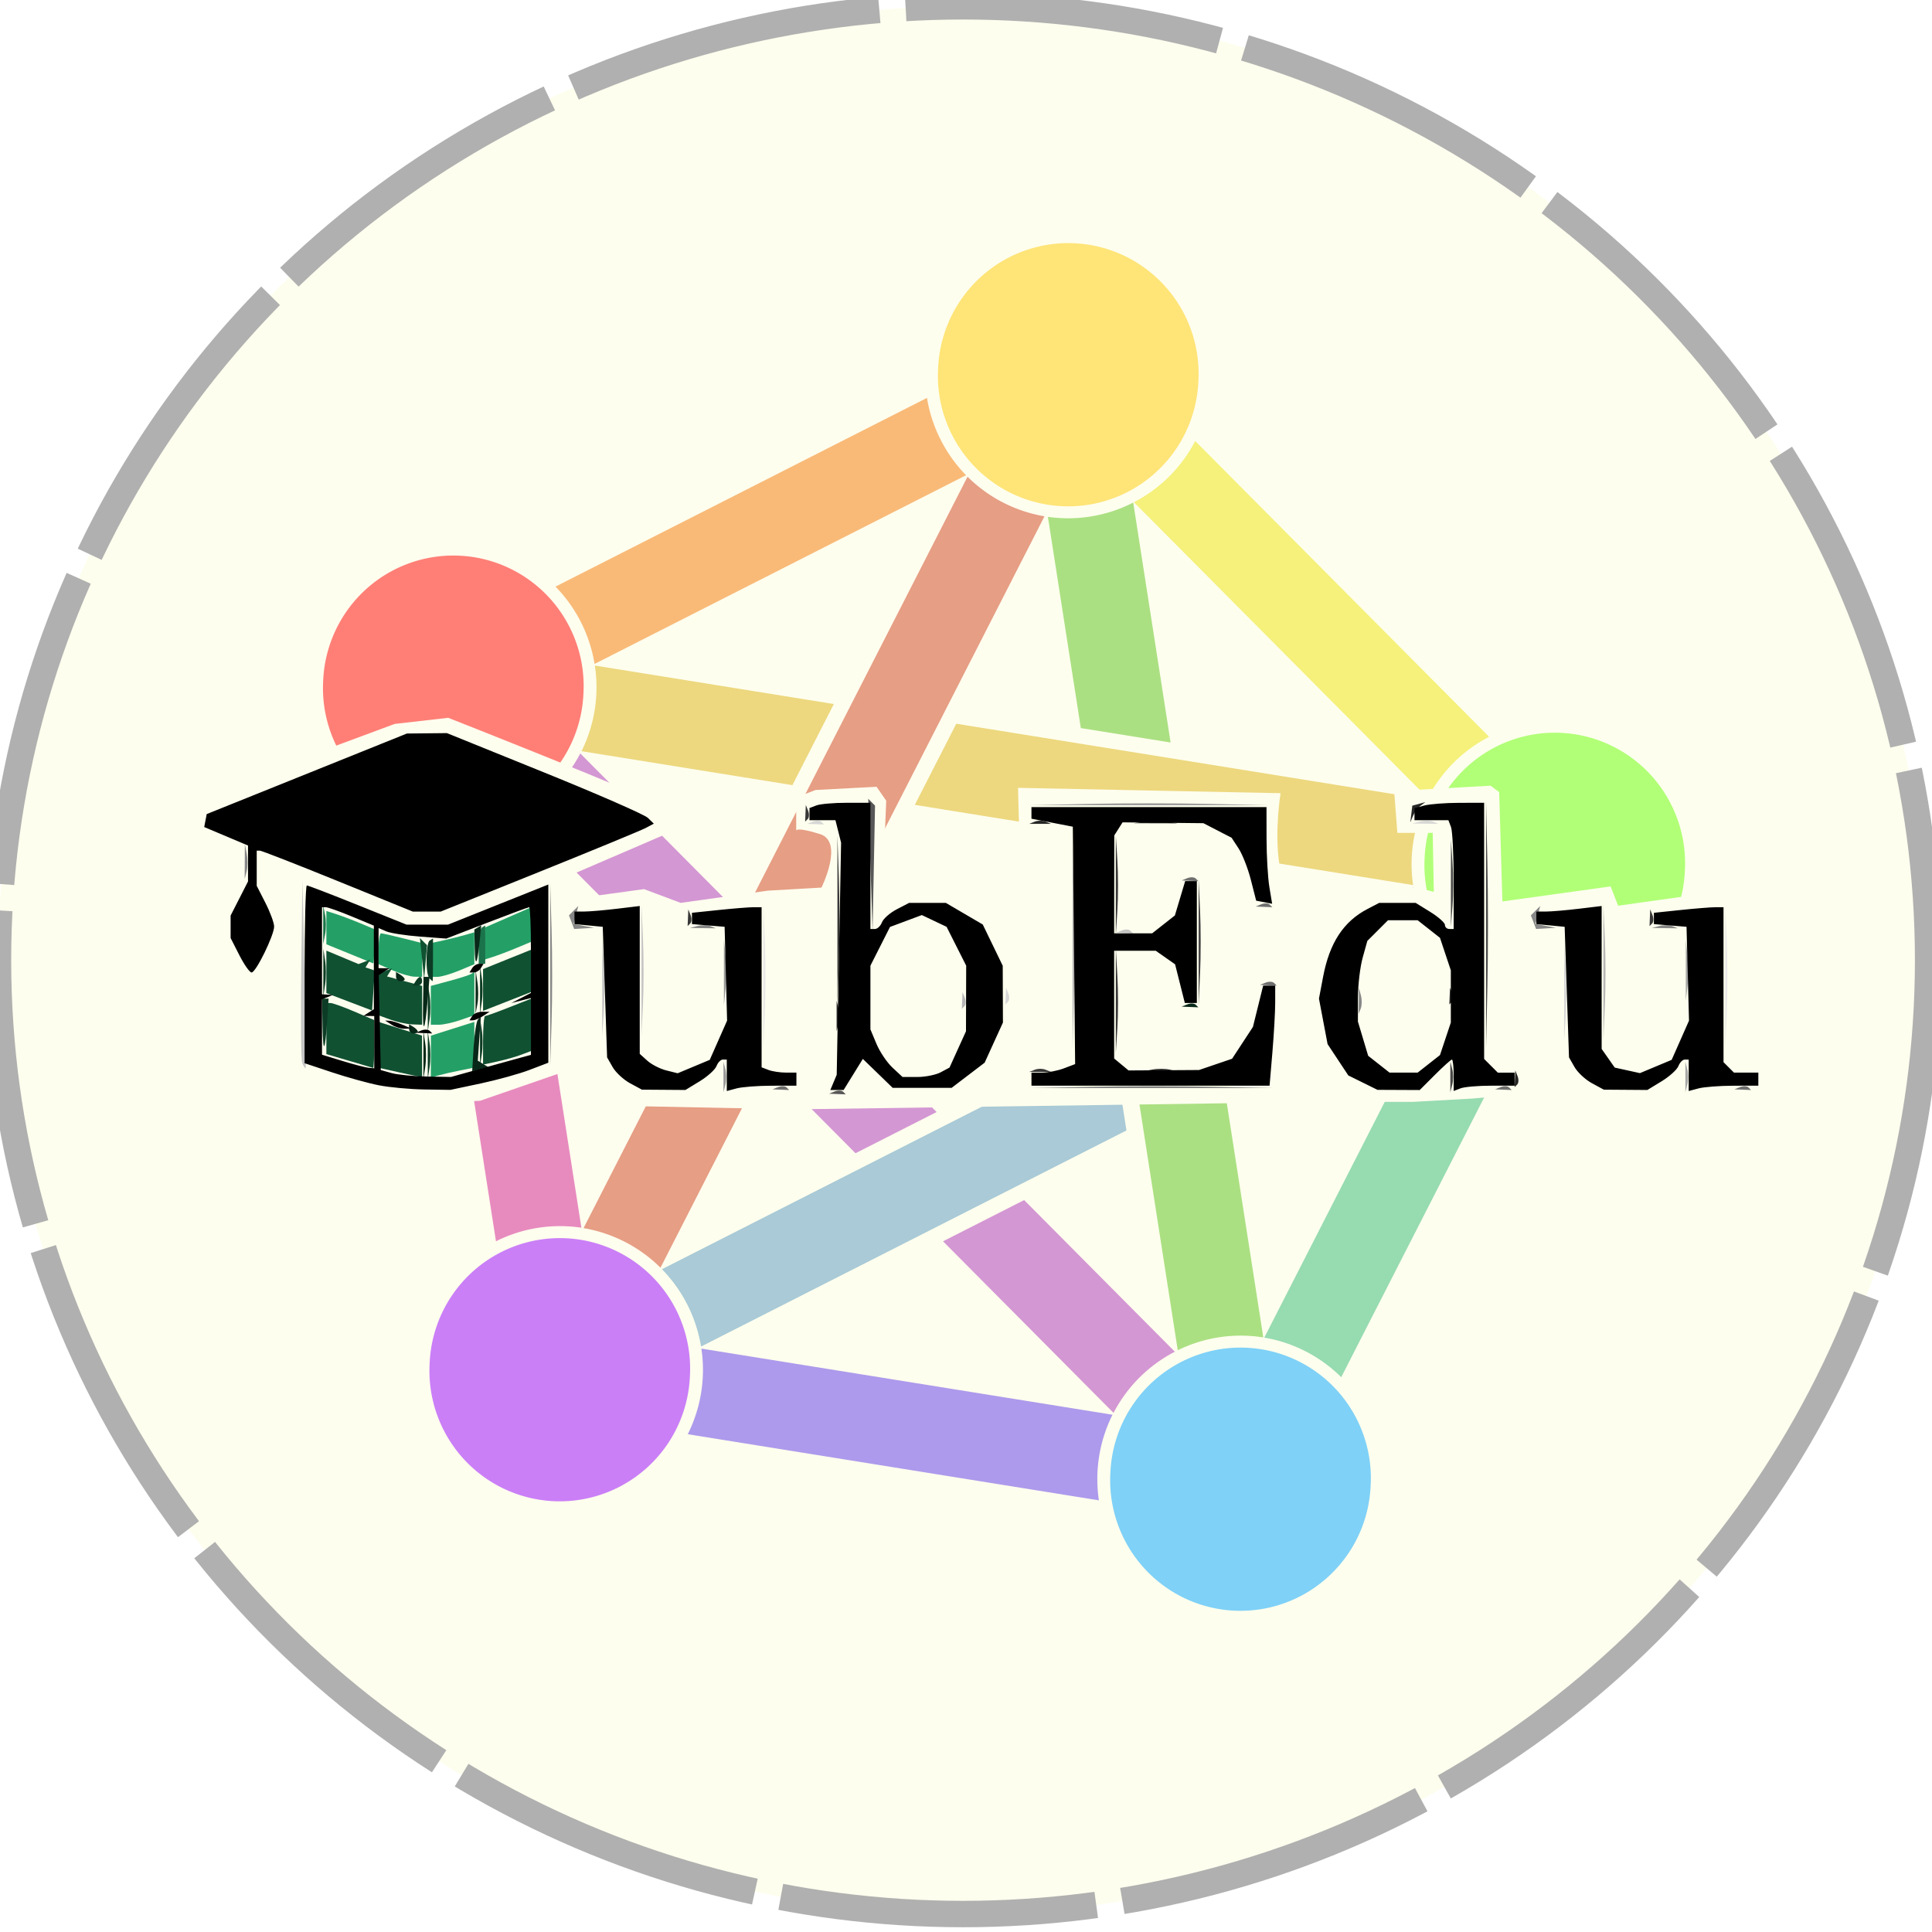 <?xml version="1.0" encoding="UTF-8" standalone="no"?>
<!-- Created with Inkscape (http://www.inkscape.org/) -->

<svg
   width="512mm"
   height="512mm"
   viewBox="0 0 512 512"
   version="1.1"
   id="svg1"
   xml:space="preserve"
   inkscape:export-filename="fediverse3.png"
   inkscape:export-xdpi="14.882812"
   inkscape:export-ydpi="14.882812"
   sodipodi:docname="fediverse4.svg"
   inkscape:version="1.4 (e7c3feb100, 2024-10-09)"
   xmlns:inkscape="http://www.inkscape.org/namespaces/inkscape"
   xmlns:sodipodi="http://sodipodi.sourceforge.net/DTD/sodipodi-0.dtd"
   xmlns="http://www.w3.org/2000/svg"
   xmlns:svg="http://www.w3.org/2000/svg"><sodipodi:namedview
     id="namedview1"
     pagecolor="#ffffff"
     bordercolor="#000000"
     borderopacity="0.25"
     inkscape:showpageshadow="2"
     inkscape:pageopacity="0.0"
     inkscape:pagecheckerboard="0"
     inkscape:deskcolor="#d1d1d1"
     inkscape:document-units="mm"
     inkscape:zoom="0.2114518"
     inkscape:cx="891.45613"
     inkscape:cy="1265.0637"
     inkscape:window-width="1239"
     inkscape:window-height="1052"
     inkscape:window-x="679"
     inkscape:window-y="0"
     inkscape:window-maximized="0"
     inkscape:current-layer="layer4" /><defs
     id="defs1" /><g
     inkscape:label="Capa 1"
     inkscape:groupmode="layer"
     id="layer1"
     style="display:inline"><ellipse
       style="fill:#fefeee;fill-opacity:1;stroke:#b0b0b0;stroke-width:7;stroke-dasharray:84, 7;stroke-dashoffset:0;stroke-opacity:1"
       id="path1"
       cx="255.22"
       cy="254.457"
       rx="255.752"
       ry="252.783" /></g><g
     inkscape:groupmode="layer"
     id="layer4"
     inkscape:label="Capa 2"
     transform="matrix(1.642,0,0,1.642,-5.285,-141.105)"
     style="display:inline"><g
       id="g10"
       transform="matrix(1.269,0,0,1.272,36.058,114.94)"
       style="display:inline;opacity:0.5"><path
         fill="#a730b8"
         d="m 47.924,72.797 a 18.228,18.228 0 0 1 -7.796,7.76 l 42.798,42.965 10.318,-5.229 z m 56.452,56.67 -10.318,5.229 21.686,21.771 a 18.228,18.228 0 0 1 7.798,-7.761 z"
         id="path1-9" /><path
         fill="#5496be"
         d="m 129.665,102.076 1.786,11.427 27.415,-13.894 a 18.228,18.228 0 0 1 -4.972,-9.812 z m -14.066,7.128 -57.289,29.034 a 18.228,18.228 0 0 1 4.973,9.813 l 54.103,-27.419 z"
         id="path2" /><path
         fill="#ce3d1a"
         d="m 69.531,91.654 8.162,8.193 29.269,-57.139 a 18.228,18.228 0 0 1 -9.787,-5.022 z m -7.19,14.036 -14.002,27.335 a 18.228,18.228 0 0 1 9.786,5.021 L 70.503,113.883 Z"
         id="path3" /><path
         fill="#d0188f"
         d="m 39.891,80.676 a 18.228,18.228 0 0 1 -10.866,1.72 l 8.176,52.298 a 18.228,18.228 0 0 1 10.864,-1.72 z"
         id="path4" /><path
         fill="#5b36e9"
         d="m 63.326,148.311 a 18.228,18.228 0 0 1 -1.732,10.863 l 52.289,8.391 a 18.228,18.228 0 0 1 1.732,-10.863 z"
         id="path5" /><path
         fill="#30b873"
         d="m 134.915,146.918 a 18.228,18.228 0 0 1 9.788,5.022 l 24.134,-47.117 a 18.228,18.228 0 0 1 -9.787,-5.023 z"
         id="path6" /><path
         fill="#ebe305"
         d="m 126.133,33.16 a 18.228,18.228 0 0 1 -7.798,7.761 l 37.377,37.521 a 18.228,18.228 0 0 1 7.797,-7.761 z"
         id="path7" /><path
         fill="#f47601"
         d="m 44.77,51.628 a 18.228,18.228 0 0 1 4.972,9.812 L 96.99,37.495 a 18.228,18.228 0 0 1 -4.972,-9.811 z"
         id="path8" /><path
         fill="#57c115"
         d="m 118.249,40.965 a 18.228,18.228 0 0 1 -10.851,1.812 l 4.185,26.8 11.42,1.832 z m -4.233,44.193 9.896,63.363 a 18.228,18.228 0 0 1 10.88,-1.628 l -9.355,-59.904 z"
         id="path9" /><path
         fill="#dbb210"
         d="m 49.776,61.641 a 18.228,18.228 0 0 1 -1.694,10.869 l 26.821,4.308 5.271,-10.294 z m 45.968,7.382 -5.272,10.296 63.371,10.178 a 18.228,18.228 0 0 1 1.761,-10.859 z"
         id="path10" /><path
         fill="#ffca00"
         d="m 93.439,23.842 a 16.571,16.571 0 1 0 33.092,1.802 16.571,16.571 0 1 0 -33.092,-1.802"
         id="path11" /><path
         fill="#64ff00"
         d="M 155.314,85.957 A 16.571,16.571 0 1 0 188.406,87.76 16.571,16.571 0 1 0 155.314,85.957"
         id="path12" /><path
         fill="#00a3ff"
         d="m 115.347,163.982 a 16.571,16.571 0 1 0 33.092,1.802 16.571,16.571 0 1 0 -33.092,-1.802"
         id="path13" /><path
         fill="#9500ff"
         d="m 28.77,150.09 a 16.571,16.571 0 1 0 33.092,1.802 16.571,16.571 0 1 0 -33.092,-1.802"
         id="path14" /><path
         fill="#ff0000"
         d="M 15.23,63.478 A 16.571,16.571 0 1 0 48.322,65.281 16.571,16.571 0 1 0 15.23,63.478"
         id="path15" /></g><path
       style="display:inline;fill:#fefeee;stroke-width:0.609"
       d="m 47.411,226.965 -0.247,2.469 2.222,4.691 -1.234,5.185 -3.703,6.419 -2.716,-1.728 -3.703,-6.666 0.247,-3.95 2.716,-5.925 -0.247,-4.444 -5.185,-1.728 -1.481,-0.494 0.247,-3.95 v -1.975 l 32.589,-12.097 8.641,-0.988 c 0,0 32.589,12.838 34.07,14.072 1.481,1.234 3.95,3.456 3.95,3.456 l -19.504,8.394 0.494,3.456 12.591,-1.728 5.925,2.222 14.072,-1.975 8.641,-0.494 c 0,0 3.703,-7.406 -0.247,-8.641 -3.95,-1.234 -3.828,-0.538 -3.828,-0.538 v -5.361 l 3.113,-1.211 9.858,-0.519 1.557,2.248 -0.692,16.949 3.805,-1.902 6.399,-0.346 6.745,2.94 3.632,6.053 6.918,-0.173 0.173,-17.468 -5.534,-1.557 -0.173,-6.572 42.372,0.865 c 0,0 -1.038,6.226 -0.173,11.588 0.865,5.361 1.557,7.956 1.557,7.956 l 6.745,-0.173 6.053,-3.459 7.61,-0.692 2.94,0.692 -0.173,-9.512 h -5.707 l -0.519,-6.745 15.565,-0.865 1.384,1.038 0.519,17.641 17.468,-2.421 1.211,3.113 19.716,-2.767 -0.519,25.769 1.384,1.557 3.805,0.519 0.173,6.572 -12.798,0.173 -3.113,-2.075 -3.978,1.384 -8.474,0.173 -5.534,-5.016 -5.016,0.346 0.519,3.632 -9.858,0.865 -9.339,0.519 H 217.329 l -85.783,1.211 -25.942,-0.519 -5.707,-4.497 -1.384,-3.113 -4.151,-0.173 -0.173,2.248 -13.49,4.67 -14.528,0.692 -17.122,-4.324 1.038,-21.273 -0.173,-9.685 z"
       id="path77" /><g
       id="g59"
       transform="matrix(1.03,0,0,1.03,-7.134,-9.059)"
       style="display:inline"><path
         style="fill:#e8e8e8"
         d="m 129.669,245.296 v -11.253 l 0.23,5.627 c 0.126,3.095 0.126,8.159 0,11.253 l -0.23,5.627 z m 150.725,0 v -11.253 l 0.23,5.627 c 0.126,3.095 0.126,8.159 0,11.253 l -0.23,5.627 z"
         id="path76" /><path
         style="fill:#d7d7d7"
         d="m 255.138,247.683 0.003,-7.502 0.247,3.946 c 0.136,2.171 0.135,5.547 -0.003,7.502 l -0.25,3.556 z m -87.499,0.625 0.054,-1.307 0.358,0.895 c 0.197,0.492 0.173,1.081 -0.054,1.307 l -0.412,0.412 z M 137.448,220.959 c 0.492,-0.197 1.081,-0.173 1.307,0.054 l 0.412,0.412 -1.307,-0.054 -1.307,-0.054 z m 95.112,-0.007 c 0.664,-0.173 1.584,-0.162 2.046,0.025 l 0.84,0.34 -2.046,-0.025 -2.046,-0.025 z"
         id="path75" /><path
         style="fill:#c5c5c5"
         d="m 57.403,258.747 c -0.184,-0.479 -0.25,-7.154 -0.148,-14.834 l 0.187,-13.963 0.339,14.834 c 0.187,8.159 0.253,14.834 0.148,14.834 -0.106,-3.5e-4 -0.342,-0.393 -0.526,-0.872 z m 47.009,-11.746 0.003,-7.502 0.247,3.946 c 0.136,2.171 0.134,5.547 -0.003,7.502 l -0.25,3.556 z m 6.156,-2.728 0.002,-10.23 0.233,5.317 c 0.128,2.924 0.127,7.528 -0.002,10.23 l -0.235,4.913 z m 75.303,-6.263 c 0.492,-0.197 1.081,-0.173 1.307,0.054 l 0.412,0.412 -1.307,-0.054 -1.307,-0.054 z"
         id="path74" /><path
         style="fill:#b6b6b6"
         d="m 178.108,240.522 v -16.027 l 0.216,8.014 c 0.119,4.408 0.119,11.62 0,16.027 l -0.216,8.014 z m 83.187,4.092 v -10.571 l 0.232,5.286 c 0.128,2.907 0.128,7.664 0,10.571 l -0.232,5.286 z m -100.477,4.376 0.054,-1.307 0.358,0.895 c 0.197,0.492 0.173,1.081 -0.054,1.307 l -0.412,0.412 z"
         id="path73" /><path
         style="fill:#a7a7a7"
         d="m 274.137,260.982 v -2.387 l 0.312,1.194 c 0.172,0.656 0.172,1.731 0,2.387 l -0.312,1.194 z m 0.066,-16.709 0.005,-4.774 0.268,2.573 c 0.148,1.415 0.145,3.563 -0.006,4.774 l -0.274,2.201 z"
         id="path72" /><path
         style="fill:#999999"
         d="m 123.412,260.982 v -2.387 l 0.312,1.194 c 0.172,0.656 0.172,1.731 0,2.387 l -0.312,1.194 z m 0.071,-16.368 v -5.115 l 0.268,2.558 c 0.147,1.407 0.147,3.708 0,5.115 l -0.268,2.558 z m 57.231,-26.426 c 5.158,-0.116 13.598,-0.116 18.755,0 l 9.378,0.211 h -18.755 -18.755 z"
         id="path71" /><path
         style="fill:#878787"
         d="m 181.096,262.518 c 5.368,-0.115 13.961,-0.115 19.096,6.3e-4 l 9.336,0.21 -19.096,-6.3e-4 -19.096,-6.2e-4 z m -84.834,-17.563 0.001,-14.322 0.22,7.369 c 0.121,4.053 0.12,10.498 -0.001,14.322 l -0.221,6.954 z m 126.699,4.092 0.025,-2.046 0.314,1.207 c 0.173,0.664 0.162,1.584 -0.025,2.046 l -0.34,0.84 z m -123.349,-12.322 -0.41,-1.069 0.734,-0.734 0.734,-0.734 -0.368,1.406 -0.368,1.406 1.599,0.304 1.599,0.304 -1.556,0.093 -1.556,0.093 z m 19.733,0.596 c 0.664,-0.173 1.584,-0.162 2.046,0.025 l 0.84,0.34 -2.046,-0.025 -2.046,-0.025 z m 130.993,-0.596 -0.41,-1.069 0.734,-0.734 0.734,-0.734 -0.368,1.406 -0.368,1.406 1.599,0.304 1.599,0.304 -1.556,0.093 -1.556,0.093 z m 19.733,0.596 c 0.664,-0.173 1.584,-0.162 2.046,0.025 l 0.84,0.34 -2.046,-0.025 -2.046,-0.025 z M 48.404,227.222 l 0.014,-2.728 0.297,1.542 c 0.163,0.848 0.157,2.076 -0.014,2.728 l -0.31,1.186 z"
         id="path70" /><path
         style="fill:#6f6f6f"
         d="m 131.992,262.562 c 0.492,-0.197 1.081,-0.173 1.307,0.054 l 0.412,0.412 -1.307,-0.054 -1.307,-0.054 z m 113.215,0 c 0.492,-0.197 1.081,-0.173 1.307,0.054 l 0.412,0.412 -1.307,-0.054 -1.307,-0.054 z m 37.511,0 c 0.492,-0.197 1.081,-0.173 1.307,0.054 l 0.412,0.412 -1.307,-0.054 -1.307,-0.054 z m -74.34,-16.368 c 0.492,-0.197 1.081,-0.173 1.307,0.054 l 0.412,0.412 -1.307,-0.054 -1.307,-0.054 z m -0.682,-12.276 c 0.492,-0.197 1.081,-0.173 1.307,0.054 l 0.412,0.412 -1.307,-0.054 -1.307,-0.054 z m -11.594,-4.092 c 0.492,-0.197 1.081,-0.173 1.307,0.054 l 0.412,0.412 -1.307,-0.054 -1.307,-0.054 z"
         id="path69" /><path
         style="fill:#24a067"
         d="m 77.568,257.788 0.009,-3.286 3.401,-1.075 3.401,-1.075 v 3.579 3.579 l -2.217,0.446 c -1.219,0.245 -2.754,0.597 -3.41,0.782 l -1.194,0.336 z m -0.009,-8.033 v -3.043 l 2.899,-0.777 c 1.594,-0.428 3.129,-0.918 3.41,-1.09 l 0.512,-0.312 v 3.384 3.384 l -2.148,0.749 c -1.181,0.412 -2.716,0.749 -3.41,0.749 H 77.559 Z m -5.968,-5.476 -2.217,-0.963 v -2.42 c 0,-1.331 0.171,-2.42 0.38,-2.42 0.209,0 1.744,0.343 3.41,0.763 l 3.03,0.763 v 2.647 2.647 l -1.194,-0.027 c -0.656,-0.015 -2.191,-0.46 -3.41,-0.99 z m 5.968,-1.626 v -2.643 l 1.876,-0.41 c 1.032,-0.225 2.566,-0.606 3.41,-0.847 l 1.535,-0.437 v 2.501 2.501 l -2.365,0.988 c -1.301,0.544 -2.835,0.988 -3.41,0.988 H 77.559 Z m -12.788,-1.001 -3.581,-1.462 v -2.608 -2.608 l 1.475,0.468 c 0.811,0.258 2.499,0.896 3.751,1.419 l 2.276,0.951 v 2.719 c 0,1.495 -0.077,2.688 -0.171,2.651 -0.094,-0.037 -1.782,-0.726 -3.751,-1.53 z m 21.098,-1.538 0.215,-2.574 3.581,-1.565 3.581,-1.565 v 2.706 2.706 l -2.276,0.951 c -1.252,0.523 -2.96,1.168 -3.796,1.433 l -1.52,0.482 z"
         id="path68" /><path
         style="fill:#575757"
         d="m 140.858,263.244 c 0.492,-0.197 1.081,-0.173 1.307,0.054 l 0.412,0.412 -1.307,-0.054 -1.307,-0.054 z m 5.582,-35.478 -0.339,-10.369 0.531,0.533 0.531,0.533 -0.192,9.836 -0.192,9.836 z"
         id="path67" /><path
         style="fill:#484848"
         d="m 237.308,260.982 v -2.387 l 0.312,1.194 c 0.172,0.656 0.172,1.731 0,2.387 l -0.312,1.194 z m 5.598,-23.871 v -19.437 l 0.21,9.719 c 0.115,5.345 0.115,14.092 0,19.437 l -0.21,9.719 z m -45.042,2.728 v -9.889 l 0.235,4.945 c 0.129,2.72 0.129,7.17 0,9.889 l -0.235,4.945 z m 39.535,-9.207 0.003,-6.82 0.251,3.603 c 0.138,1.982 0.137,5.051 -0.003,6.82 l -0.255,3.217 z"
         id="path66" /><path
         style="fill:#1a734a"
         d="m 85.061,240.562 c 0,-1.478 0.23,-2.83 0.512,-3.004 l 0.512,-0.316 v 3.004 3.004 H 85.572 85.061 Z m -24.367,-3.45 v -3.069 l 0.296,1.535 c 0.163,0.844 0.163,2.225 0,3.069 l -0.296,1.535 z"
         id="path65" /><path
         style="fill:#373737"
         d="m 172.188,259.848 c 0.469,-0.189 1.236,-0.189 1.705,0 l 0.853,0.344 h -1.705 -1.705 z m 18.422,-0.031 c 0.848,-0.163 2.076,-0.157 2.728,0.014 l 1.186,0.31 -2.728,-0.014 -2.728,-0.014 z m -5.715,-10.771 0.002,-8.184 0.243,4.289 c 0.134,2.359 0.132,6.042 -0.002,8.184 l -0.245,3.895 z M 141.271,236.429 v -13.299 l 0.223,6.65 c 0.123,3.657 0.123,9.642 0,13.299 l -0.223,6.65 z m 43.621,-5.456 v -7.843 l 0.246,3.922 c 0.135,2.157 0.135,5.686 0,7.843 l -0.246,3.922 z m -67.042,5.058 0.054,-1.307 0.358,0.895 c 0.197,0.492 0.173,1.081 -0.054,1.307 l -0.412,0.412 z m 150.725,0 0.054,-1.307 0.358,0.895 c 0.197,0.492 0.173,1.081 -0.054,1.307 l -0.412,0.412 z m -132.311,-16.368 0.054,-1.307 0.358,0.895 c 0.197,0.492 0.173,1.081 -0.054,1.307 l -0.412,0.412 z"
         id="path64" /><path
         style="fill:#105132"
         d="m 72.273,260.187 -2.899,-0.649 v -3.593 -3.593 l 3.401,1.075 3.401,1.075 0.009,3.24 0.009,3.24 -0.512,-0.073 c -0.281,-0.04 -1.816,-0.365 -3.41,-0.722 z m -7.502,-1.734 -3.581,-1.055 v -4.005 -4.005 h 0.625 c 0.344,0 2.032,0.603 3.751,1.34 l 3.126,1.34 v 3.775 c 0,2.076 -0.077,3.751 -0.171,3.72 -0.094,-0.03 -1.782,-0.53 -3.751,-1.11 z m 20.972,-3.214 c 0,-2.093 0.142,-3.805 0.316,-3.805 0.174,0 1.862,-0.609 3.751,-1.354 l 3.435,-1.354 v 4.099 4.099 l -1.535,0.578 c -0.844,0.318 -2.532,0.795 -3.751,1.06 l -2.217,0.482 z m -14.493,-3.234 -1.876,-0.685 v -3.28 -3.28 l 1.058,-0.406 1.058,-0.406 -0.397,0.642 -0.397,0.642 2.749,0.74 2.749,0.74 v 3.043 3.043 l -1.535,-0.054 c -0.844,-0.03 -2.379,-0.362 -3.41,-0.739 z m -6.479,-2.8 -3.581,-1.365 v -3.328 -3.328 l 2.522,1.054 2.522,1.054 0.924,-0.355 0.924,-0.355 -0.381,0.616 -0.381,0.616 0.73,0.243 0.73,0.243 -0.214,3.134 -0.214,3.134 z m 20.972,-1.852 v -3.273 l 2.899,-1.172 c 1.594,-0.645 3.282,-1.325 3.751,-1.511 l 0.853,-0.339 -0.001,3.313 -0.001,3.313 -3.75,1.472 -3.75,1.472 z m -9.565,-4.924 -0.329,-3.208 0.56,0.56 0.56,0.56 -0.231,2.647 -0.231,2.647 z"
         id="path63" /><path
         style="fill:#262626"
         d="m 247.434,261.266 0.054,-1.307 0.358,0.895 c 0.197,0.492 0.173,1.081 -0.054,1.307 l -0.412,0.412 z m -106.29,-9.832 v -2.387 l 0.312,1.194 c 0.172,0.656 0.172,1.731 0,2.387 l -0.312,1.194 z m 96.06,-3.126 0.054,-1.307 0.358,0.895 c 0.197,0.492 0.173,1.081 -0.054,1.307 l -0.412,0.412 z m -65.016,-27.334 c 0.469,-0.189 1.236,-0.189 1.705,0 l 0.853,0.344 h -1.705 -1.705 z m 17.401,-0.038 c 1.037,-0.157 2.571,-0.153 3.41,0.009 l 1.525,0.294 -3.41,-0.009 -3.41,-0.009 z m 41.606,-1.159 0.158,-1.308 1.023,-0.279 1.023,-0.279 -0.75,0.563 c -0.413,0.31 -0.944,1.024 -1.181,1.586 l -0.431,1.023 z"
         id="path62" /><path
         style="fill:#0c3c25"
         d="m 77.081,257.572 v -3.751 l 0.284,1.876 c 0.156,1.032 0.156,2.72 0,3.751 l -0.284,1.876 z m 8.184,-2.046 v -3.751 l 0.284,1.876 c 0.156,1.032 0.156,2.72 0,3.751 l -0.284,1.876 z m -24.678,-2.558 -0.079,-4.263 h 0.516 0.516 l -0.209,3.24 c -0.334,5.183 -0.66,5.63 -0.745,1.023 z m 16.494,-2.899 v -3.751 l 0.284,1.876 c 0.156,1.032 0.156,2.72 0,3.751 l -0.284,1.876 z m 8.184,-2.728 v -3.751 l 0.284,1.876 c 0.156,1.032 0.156,2.72 0,3.751 l -0.284,1.876 z m -24.553,-2.728 v -3.751 l 0.284,1.876 c 0.156,1.032 0.156,2.72 0,3.751 l -0.284,1.876 z m 14.459,1.364 c 0.232,-0.375 0.557,-0.682 0.722,-0.682 0.165,0 0.301,0.307 0.301,0.682 0,0.375 -0.325,0.682 -0.722,0.682 h -0.722 z m 2.16,-0.455 c -0.623,-0.623 -0.576,-5.528 0.057,-5.919 l 0.512,-0.316 v 3.345 c 0,1.84 -0.026,3.345 -0.057,3.345 -0.031,0 -0.261,-0.205 -0.512,-0.455 z"
         id="path61" /><path
         style="fill:#082919"
         d="m 76.399,257.572 v -3.751 l 0.284,1.876 c 0.156,1.032 0.156,2.72 0,3.751 l -0.284,1.876 z m 7.869,-1.301 c 0.127,-2.098 0.434,-4.03 0.682,-4.293 l 0.452,-0.479 -0.242,3.463 -0.242,3.463 0.811,0.501 0.811,0.501 -1.251,0.329 -1.251,0.329 z m -10.12,-2.832 v -0.722 l 0.682,0.421 c 0.375,0.232 0.682,0.557 0.682,0.722 0,0.165 -0.307,0.301 -0.682,0.301 -0.375,0 -0.682,-0.325 -0.682,-0.722 z m 2.19,-3.881 0.08,-4.263 h 0.47 0.47 l -0.295,3.581 c -0.431,5.232 -0.817,5.595 -0.725,0.682 z m 8.235,-1.876 0.009,-3.41 0.285,1.885 c 0.157,1.037 0.153,2.571 -0.009,3.41 l -0.294,1.525 z m 111.528,1.921 c 0.492,-0.197 1.081,-0.173 1.307,0.054 l 0.412,0.412 -1.307,-0.054 -1.307,-0.054 z M 72.102,245.255 v -0.722 l 0.682,0.422 c 0.375,0.232 0.682,0.557 0.682,0.722 0,0.165 -0.307,0.301 -0.682,0.301 -0.375,0 -0.682,-0.325 -0.682,-0.722 z m 12.33,-4.523 -0.054,-2.858 0.539,-0.333 0.539,-0.333 -0.248,2.51 c -0.373,3.774 -0.717,4.224 -0.777,1.015 z"
         id="path60" /><path
         style="fill:#000000"
         d="m 69.421,262.286 c -1.662,-0.326 -4.961,-1.238 -7.332,-2.027 l -4.309,-1.434 v -13.926 c 0,-7.659 0.157,-13.926 0.349,-13.926 0.192,0 3.785,1.381 7.984,3.069 l 7.635,3.069 h 3.255 3.255 l 7.004,-2.803 c 3.852,-1.542 7.388,-2.955 7.857,-3.142 l 0.853,-0.339 v 13.962 13.962 l -2.949,1.126 c -1.622,0.619 -5.074,1.576 -7.673,2.127 l -4.724,1.001 -4.092,-0.063 c -2.251,-0.035 -5.452,-0.33 -7.114,-0.656 z M 84.425,259.949 c 2.037,-0.568 4.855,-1.348 6.262,-1.732 l 2.558,-0.699 v -4.452 -4.452 l -1.535,0.391 -1.535,0.391 1.535,-0.79 1.535,-0.79 v -6.716 c 0,-3.694 -0.123,-6.716 -0.273,-6.716 -0.15,0 -3.135,1.105 -6.634,2.457 l -6.361,2.457 -4.108,-0.311 c -2.259,-0.171 -4.645,-0.542 -5.302,-0.825 l -1.194,-0.514 v 3.142 3.142 l 0.853,0.01 0.853,0.01 -0.84,0.534 -0.84,0.534 0.158,7.439 0.158,7.439 1.705,0.473 c 0.938,0.26 3.414,0.504 5.503,0.541 l 3.798,0.068 z m -8.359,-6.253 c 0.492,-0.197 1.081,-0.173 1.307,0.054 l 0.412,0.412 -1.307,-0.054 -1.307,-0.054 z m -4.646,-0.898 -1.023,-0.661 0.682,0.037 c 0.375,0.021 1.296,0.301 2.046,0.624 l 1.364,0.586 -1.023,0.037 c -0.563,0.021 -1.483,-0.26 -2.046,-0.624 z m 12.617,-1.364 c 0.232,-0.375 0.94,-0.677 1.575,-0.672 l 1.153,0.01 -1.023,0.661 c -0.563,0.364 -1.271,0.666 -1.575,0.672 l -0.552,0.01 z m 0,-7.502 c 0.232,-0.375 0.728,-0.682 1.104,-0.682 h 0.682 l -0.422,0.682 c -0.232,0.375 -0.728,0.682 -1.104,0.682 h -0.682 z m -15.345,11.594 v -4.092 l -0.853,-0.011 -0.853,-0.01 0.822,-0.522 0.822,-0.522 v -6.551 -6.551 l -3.47,-1.442 c -1.909,-0.793 -3.736,-1.442 -4.061,-1.442 h -0.591 v 6.82 6.82 l 0.853,0.054 0.853,0.054 -0.853,0.344 -0.853,0.344 v 4.337 4.337 l 3.24,0.992 c 1.782,0.545 3.623,1.024 4.092,1.063 l 0.853,0.071 z m 40.086,6.439 c -1.022,-0.555 -2.25,-1.693 -2.728,-2.53 l -0.87,-1.522 -0.341,-10.23 -0.341,-10.23 -2.217,-0.214 -2.217,-0.214 v -0.98 -0.98 l 1.535,-0.006 c 0.844,-0.003 3.146,-0.199 5.115,-0.436 l 3.581,-0.43 v 11.584 11.584 l 1.194,1.076 c 0.656,0.592 1.994,1.275 2.972,1.519 l 1.779,0.444 2.512,-1.05 2.512,-1.05 1.359,-3.073 1.359,-3.073 -0.194,-7.351 -0.194,-7.351 -2.558,-0.212 -2.558,-0.212 v -0.885 -0.885 l 4.192,-0.438 c 2.306,-0.241 4.761,-0.438 5.456,-0.438 h 1.264 v 12.544 12.544 l 1.079,0.414 c 0.593,0.228 1.821,0.414 2.728,0.414 h 1.649 v 1.023 1.023 l -3.922,0.009 c -2.157,0.005 -4.612,0.194 -5.456,0.421 l -1.535,0.411 v -2.467 -2.467 h -0.609 c -0.335,0 -0.785,0.459 -1,1.019 -0.215,0.561 -1.399,1.634 -2.631,2.385 l -2.239,1.365 -3.41,-0.025 -3.41,-0.025 z m 31.88,-0.13 0.5,-1.194 0.344,-18.183 0.344,-18.183 -0.443,-1.766 -0.443,-1.766 h -2.033 -2.033 v -0.95 -0.95 l 1.079,-0.414 c 0.593,-0.228 2.742,-0.414 4.774,-0.414 h 3.695 v 9.889 9.889 h 0.703 c 0.387,0 0.884,-0.472 1.106,-1.048 0.221,-0.577 1.271,-1.497 2.332,-2.046 l 1.93,-0.998 h 2.873 2.873 l 2.893,1.695 2.893,1.695 1.564,3.23 1.564,3.23 0.016,4.452 0.016,4.452 -1.433,3.143 -1.433,3.143 -2.586,1.972 -2.586,1.972 h -4.619 -4.619 l -2.338,-2.267 -2.338,-2.267 -1.506,2.437 -1.506,2.437 h -1.04 -1.04 z m 16.799,-1.59 1.377,-0.737 1.291,-2.844 1.291,-2.844 0.015,-5.141 0.015,-5.141 -1.535,-3.043 -1.535,-3.043 -1.94,-0.921 -1.94,-0.921 -2.493,0.931 -2.493,0.931 -1.535,3.033 -1.535,3.033 v 4.993 4.993 l 0.948,2.269 c 0.521,1.248 1.653,2.926 2.516,3.729 l 1.568,1.461 h 2.303 c 1.267,0 2.923,-0.332 3.68,-0.737 z m 66.154,1.626 -2.285,-1.126 -1.625,-2.455 -1.625,-2.455 -0.676,-3.565 -0.676,-3.565 0.65,-3.428 c 1.008,-5.316 3.202,-8.666 6.953,-10.618 l 1.842,-0.958 h 2.852 2.852 l 2.297,1.42 c 1.263,0.781 2.297,1.702 2.297,2.046 0,0.345 0.307,0.626 0.682,0.626 h 0.682 v -7.446 c 0,-4.096 -0.186,-7.932 -0.414,-8.525 l -0.414,-1.079 h -2.655 -2.655 v -0.943 -0.943 l 1.535,-0.411 c 0.844,-0.226 3.299,-0.415 5.456,-0.421 l 3.922,-0.009 v 20.071 20.071 l 1.072,1.072 1.072,1.072 h 1.315 1.315 v 1.023 1.023 h -3.695 c -2.032,0 -4.181,0.186 -4.774,0.414 l -1.079,0.414 v -2.46 c 0,-1.353 -0.123,-2.46 -0.273,-2.46 -0.15,0 -1.347,1.074 -2.66,2.387 l -2.387,2.387 -3.308,-0.015 -3.308,-0.015 z m 10.328,-2.946 1.748,-1.375 0.85,-2.547 0.85,-2.547 v -4.092 -4.092 l -0.85,-2.547 -0.85,-2.547 -1.748,-1.375 -1.748,-1.375 h -2.326 -2.326 l -1.618,1.618 -1.618,1.618 -0.734,2.645 c -0.404,1.455 -0.736,4.297 -0.738,6.317 l -0.004,3.672 0.804,2.683 0.804,2.683 1.675,1.318 1.675,1.318 h 2.203 2.203 z m 25.564,3.04 c -1.022,-0.555 -2.25,-1.693 -2.728,-2.53 l -0.87,-1.522 -0.341,-10.23 -0.341,-10.23 -2.217,-0.214 -2.217,-0.214 v -0.98 -0.98 l 1.535,-0.006 c 0.844,-0.003 3.146,-0.199 5.115,-0.436 l 3.581,-0.43 v 11.197 11.197 l 1.024,1.462 1.024,1.462 1.975,0.434 1.975,0.434 2.486,-1.039 2.486,-1.039 1.359,-3.073 1.359,-3.073 -0.194,-7.351 -0.194,-7.351 -2.558,-0.212 -2.558,-0.212 v -0.885 -0.885 l 4.192,-0.438 c 2.306,-0.241 4.761,-0.438 5.456,-0.438 h 1.264 v 12.14 12.14 l 0.818,0.818 0.818,0.818 h 1.91 1.91 v 1.023 1.023 l -3.922,0.009 c -2.157,0.005 -4.612,0.194 -5.456,0.421 l -1.535,0.411 v -2.467 -2.467 h -0.609 c -0.335,0 -0.785,0.459 -1,1.019 -0.215,0.561 -1.399,1.634 -2.631,2.385 l -2.239,1.365 -3.41,-0.025 -3.41,-0.025 z m -87.827,-0.642 v -1.023 h 1.661 c 0.913,0 2.453,-0.301 3.421,-0.669 l 1.76,-0.669 -0.181,-18.598 -0.181,-18.598 -3.24,-0.626 -3.24,-0.626 v -0.909 -0.909 h 18.414 18.414 l 0.008,4.945 c 0.004,2.72 0.203,6.127 0.442,7.572 l 0.434,2.627 -1.25,-0.241 -1.25,-0.241 -0.831,-3.258 c -0.457,-1.792 -1.324,-4.01 -1.926,-4.93 l -1.095,-1.671 -2.209,-1.142 -2.209,-1.142 -6.333,-0.066 -6.333,-0.066 -0.649,1.023 -0.649,1.023 -0.011,7.673 -0.01,7.673 h 2.977 2.977 l 1.781,-1.401 1.781,-1.401 0.806,-2.691 0.806,-2.691 h 0.915 0.915 v 9.548 9.548 h -0.942 -0.942 l -0.763,-3.03 -0.763,-3.03 -1.516,-1.062 -1.516,-1.062 h -3.258 -3.258 v 8.442 8.442 l 1.129,0.936 1.129,0.936 5.521,-0.034 5.521,-0.034 2.59,-0.883 2.59,-0.882 1.633,-2.494 1.633,-2.494 0.803,-3.24 0.803,-3.24 h 0.942 0.942 v 2.625 c 0,1.444 -0.198,4.973 -0.441,7.843 l -0.441,5.218 H 190.332 171.677 Z M 47.564,241.913 46.186,239.212 v -1.759 -1.759 l 1.364,-2.674 1.364,-2.674 v -2.814 -2.814 l -3.432,-1.45 -3.432,-1.45 0.195,-1.014 0.195,-1.014 15.684,-6.312 15.684,-6.312 3.137,-0.032 3.137,-0.032 15.277,6.184 c 8.402,3.401 15.696,6.594 16.209,7.095 l 0.932,0.911 -1.273,0.676 c -0.7,0.372 -8.212,3.471 -16.693,6.887 l -15.42,6.211 h -2.192 -2.192 l -11.741,-4.774 c -6.457,-2.626 -11.959,-4.774 -12.226,-4.774 h -0.486 v 2.755 2.755 l 1.364,2.674 c 0.75,1.471 1.364,3.138 1.364,3.706 0,1.377 -2.857,7.207 -3.532,7.207 -0.293,0 -1.152,-1.215 -1.91,-2.701 z"
         id="path59" /></g></g></svg>
